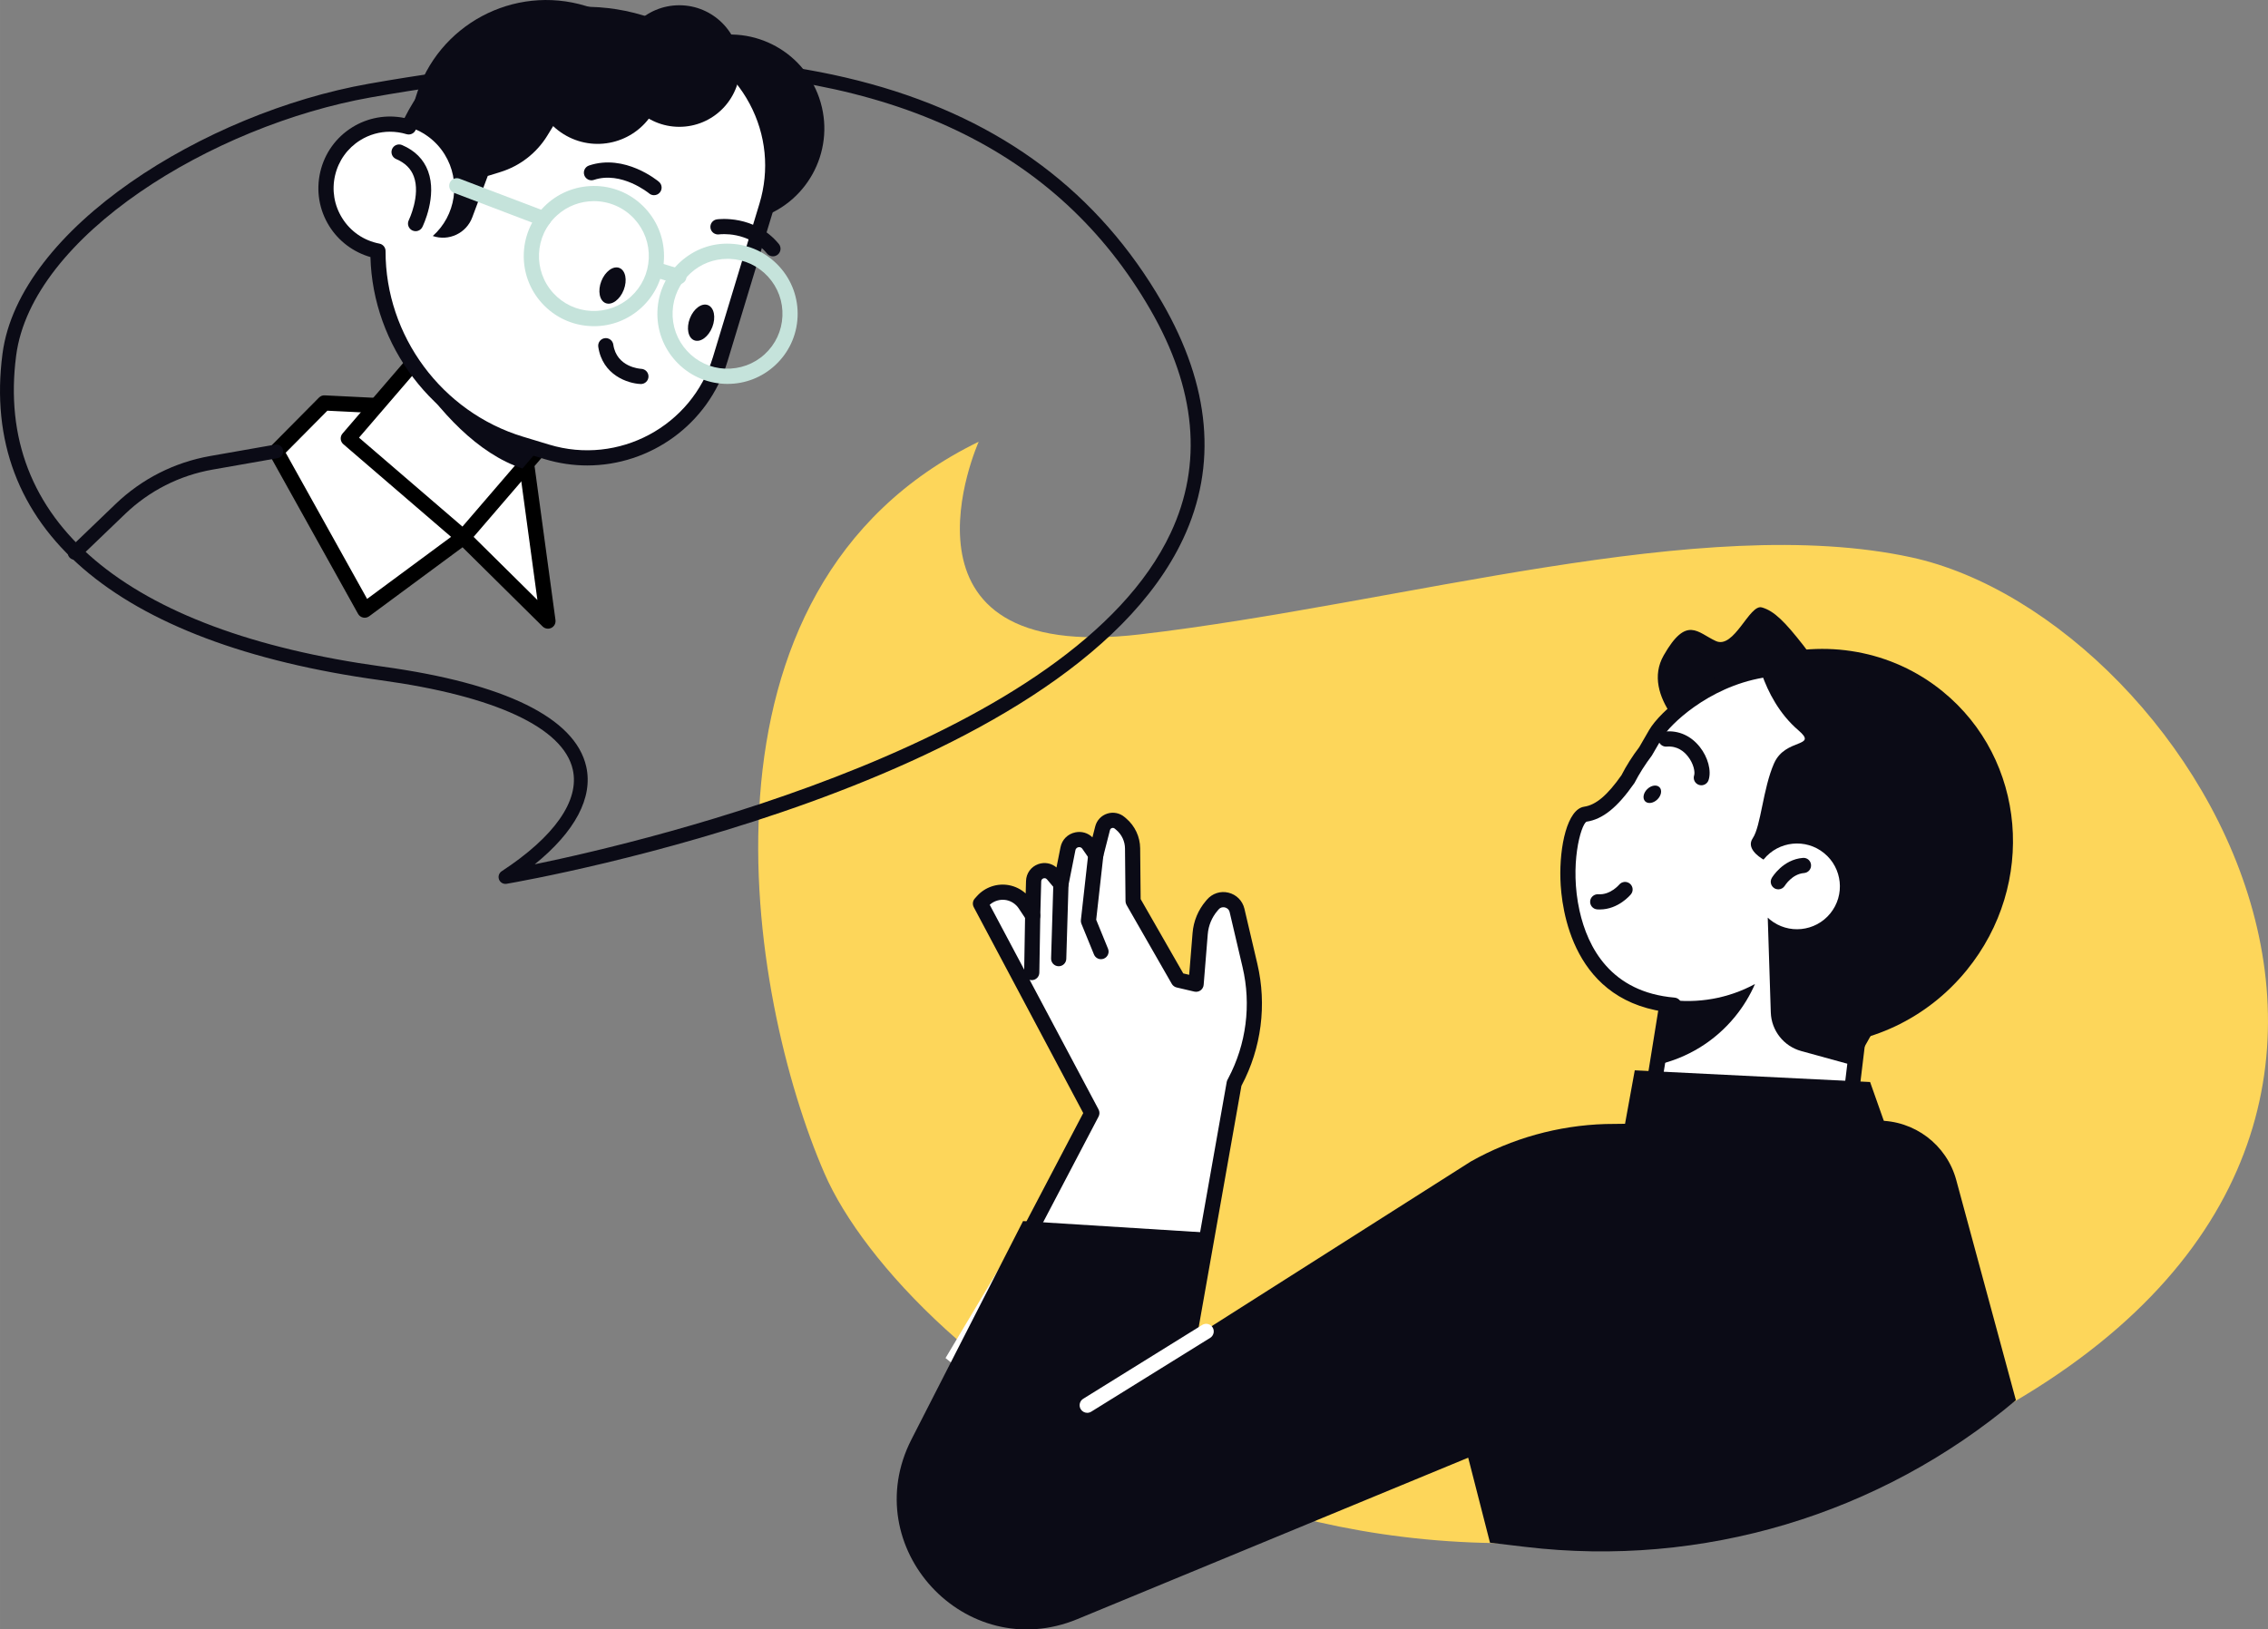 <?xml version="1.0" encoding="UTF-8"?>
<svg id="Layer_1" xmlns="http://www.w3.org/2000/svg" width="62.483mm" height="44.9mm" version="1.1" viewBox="0 0 177.116 127.276">
  <rect x="0" y="0" width="177.116" height="127.276" fill="#808080" stroke="none"/>
  <!-- Generator: Adobe Illustrator 29.5.1, SVG Export Plug-In . SVG Version: 2.1.0 Build 141)  -->
  <defs>
    <style>
      .st0 {
        fill: #fff;
      }

      .st1 {
        fill: #0b0b16;
      }

      .st2 {
        fill: #c5e3db;
      }

      .st3 {
        fill: #fdd65a;
      }
    </style>
  </defs>
  <path class="st3" d="M76.43,34.504s-7.825,17.452,12.638,15.044c20.462-2.407,43.837-9.551,60.18-6.017,22.267,4.815,48.747,47.542,1.807,69.207-46.941,21.665-80.643-7.222-86.66-21.064-6.019-13.84-11.434-45.738,12.035-57.171Z"/>
  <g>
    <path class="st0" d="M89.842,119.022l6.539-34.403.061-.115c1.476-2.789,1.892-6.019,1.171-9.091l-1.008-4.296c-.205-.874-1.317-1.142-1.898-.458l-.083.098c-.519.611-.833,1.369-.898,2.168l-.32,3.952-1.384-.324-3.534-6.165-.04-4.118c-.007-.728-.329-1.418-.883-1.89l-.126-.108c-.464-.395-1.181-.168-1.332.423l-.531,2.08-.566-.814c-.449-.647-1.456-.437-1.609.335l-.549,2.761-.635-.752c-.503-.596-1.477-.255-1.498.525l-.073,2.693-.598-.9c-.312-.469-.8-.793-1.354-.899-.721-.137-1.462.113-1.952.66l-.173.194,8.698,16.361-11.427,19.139"/>
    <path class="st1" d="M90.832,116.569c-.034,0-.069-.003-.104-.009-.322-.057-.538-.365-.48-.688l5.55-31.356c.011-.061.031-.119.06-.173l.061-.115c1.41-2.664,1.807-5.746,1.118-8.679l-1.008-4.297c-.063-.271-.28-.35-.37-.372-.089-.023-.318-.05-.499.163l-.083.098c-.442.519-.704,1.152-.759,1.832l-.32,3.952c-.014.172-.102.33-.242.432-.139.101-.316.135-.485.098l-1.384-.324c-.16-.038-.297-.14-.379-.283l-3.534-6.165c-.05-.088-.078-.188-.079-.289l-.04-4.118c-.005-.557-.251-1.083-.675-1.445l-.127-.108c-.084-.071-.172-.059-.219-.044-.045.015-.125.055-.153.162l-.531,2.08c-.057.225-.241.396-.469.438-.233.042-.461-.055-.593-.246l-.565-.814c-.103-.147-.25-.134-.307-.122-.059.012-.198.059-.233.235l-.549,2.761c-.044.224-.213.402-.434.458-.221.056-.455-.018-.601-.191l-.635-.752c-.099-.118-.219-.098-.281-.077-.062.022-.167.082-.171.235l-.073,2.693c-.007.258-.181.482-.429.554-.248.071-.515-.027-.658-.242l-.598-.9c-.222-.334-.577-.569-.971-.645-.461-.086-.945.052-1.292.366l8.5,15.988c.092.173.092.38.001.554l-4.91,9.364c-.152.29-.51.402-.801.25-.29-.152-.402-.511-.25-.801l4.764-9.086-8.551-16.084c-.117-.22-.084-.489.082-.674l.173-.193c.625-.697,1.584-1.023,2.504-.847.484.092.933.318,1.296.644l.027-.971c.016-.604.395-1.123.964-1.322.496-.173,1.028-.069,1.415.264l.313-1.576c.119-.595.561-1.042,1.155-1.165.498-.105.99.043,1.34.388l.218-.855c.122-.477.474-.851.943-1.0.468-.149.974-.047,1.348.271l.127.108c.685.583,1.082,1.435,1.091,2.335l.038,3.963,3.328,5.807.462.108.265-3.265c.075-.929.434-1.795,1.038-2.505l.083-.098c.415-.488,1.056-.7,1.681-.547.623.15,1.1.631,1.247,1.254l1.008,4.297c.754,3.211.319,6.587-1.225,9.504l-.017.032-5.534,31.265c-.051.288-.301.49-.583.49Z"/>
    <path class="st1" d="M85.981,74.923c-.234,0-.455-.139-.549-.369l-.981-2.402c-.038-.092-.051-.191-.04-.29l.576-5.153c.036-.326.325-.569.655-.523.326.036.56.33.523.655l-.559,5.002.924,2.262c.124.303-.021.649-.325.773-.073.03-.149.044-.224.044Z"/>
    <path class="st1" d="M82.678,75.473c-.006,0-.012,0-.019-0-.327-.01-.585-.283-.575-.611l.175-5.822c.009-.328.282-.604.611-.575.327.01.585.283.575.611l-.175,5.822c-.009.321-.273.575-.592.575Z"/>
    <path class="st1" d="M80.572,76.559h-.01c-.328-.006-.589-.276-.583-.603l.075-4.442c.005-.328.26-.58.603-.583.328.006.589.276.583.603l-.075,4.442c-.005.324-.27.583-.593.583Z"/>
  </g>
  <g>
    <g>
      <g>
        <polygon class="st0" points="142.957 98.904 128.358 89.734 130.922 73.825 145.691 76.206 142.957 98.904"/>
        <path class="st1" d="M142.957,99.497c-.11,0-.219-.031-.315-.091l-14.599-9.17c-.202-.127-.308-.362-.27-.597l2.564-15.909c.025-.155.11-.294.238-.387.127-.092.287-.129.441-.104l14.769,2.381c.314.05.533.34.495.656l-2.734,22.698c-.024.202-.15.377-.333.465-.081.039-.168.058-.255.058ZM129.006,89.44l13.474,8.463,2.554-21.203-13.621-2.196-2.407,14.935Z"/>
      </g>
      <path class="st1" d="M143.592,55.493s-8.124,4.539-9.824,3.471c-1.7-1.068-5.642-4.619-3.846-7.769,1.796-3.15,2.643-1.777,4.075-1.123,1.432.654,2.622-2.905,3.592-2.627.97.277,1.811,1.133,3.274,3.008,1.463,1.875,2.729,5.041,2.729,5.041Z"/>
      <g>
        <path class="st0" d="M141.007,81.327c3.58-.452,7.034-2.26,9.532-5.327,5.046-6.197,4.159-15.046-1.729-20.068-9.66-8.24-18.335-.652-19.512,1.392-.276.479-.543.942-.807,1.388-.529.697-.988,1.425-1.376,2.176-1.052,1.504-2.097,2.53-3.314,2.71-1.863.276-3.424,14.039,6.921,14.917"/>
        <path class="st1" d="M141.006,81.92c-.294,0-.55-.219-.587-.519-.041-.325.189-.622.514-.663,3.582-.452,6.83-2.268,9.146-5.113,4.805-5.9,4.078-14.353-1.654-19.243-3.431-2.925-7.045-4.085-10.749-3.445-4.328.749-7.32,3.736-7.864,4.682-.277.481-.545.946-.81,1.394-.54.717-.984,1.42-1.36,2.147-1.34,1.925-2.485,2.836-3.753,3.024-.441.266-1.33,3.384-.536,6.956.636,2.861,2.439,6.36,7.42,6.783.326.028.568.315.541.642-.028.326-.314.565-.642.541-7.897-.671-8.742-8.145-8.813-10.419-.082-2.606.542-5.481,1.855-5.676.919-.136,1.817-.896,2.915-2.463.366-.721.848-1.482,1.39-2.195.223-.387.49-.848.765-1.325.837-1.455,4.245-4.491,8.69-5.259,4.066-.705,8.009.546,11.72,3.711,6.227,5.312,7.02,14.489,1.804,20.894-2.51,3.083-6.032,5.05-9.917,5.541-.025.003-.05.005-.075.005Z"/>
      </g>
      <path class="st1" d="M151.713,54.009c-4.01-3.265-9.234-4.074-13.936-2.648,1.276.565,2.494,1.292,3.616,2.206,7.615,6.201,8.13,18.175,1.151,26.746-.388.476-.792.928-1.208,1.363,4.543-.007,9.101-2.025,12.253-5.896,5.474-6.722,4.634-16.469-1.876-21.77Z"/>
      <path class="st1" d="M138.548,59.616c.875-1.986,3.483-1.212,1.893-2.574-3.007-2.576-3.449-6.826-3.449-6.826,8.706-.706,15.004,13.267,15.004,13.267l-5.19,16.15-2.024,3.597-4.118-1.133c-1.367-.376-2.33-1.599-2.376-3.016l-.238-7.404c.056.052.111.105.171.154,1.434,1.168,3.543.952,4.711-.482s.952-3.543-.482-4.711c-1.434-1.168-3.543-.952-4.711.482-.006.008-.012.016-.018.024-.417-.246-1.354-.91-.844-1.667.646-.959.793-3.874,1.669-5.861Z"/>
      <path class="st1" d="M124.933,71.04c-.067,0-.134-.002-.203-.007-.327-.024-.572-.308-.549-.635.024-.326.308-.565.635-.549.936.074,1.625-.74,1.632-.748.209-.251.583-.287.834-.08.252.208.29.578.084.831-.041.05-.983,1.187-2.433,1.187Z"/>
      <path class="st1" d="M138.877,69.468c-.103,0-.208-.027-.302-.083-.28-.167-.374-.527-.209-.809.035-.059.864-1.441,2.427-1.565.335-.03.613.218.638.544.026.327-.218.612-.544.638-.939.075-1.494.977-1.5.986-.112.185-.309.288-.51.288Z"/>
      <path class="st1" d="M132.865,61.338c-.061,0-.124-.009-.185-.029-.312-.102-.481-.438-.379-.749.084-.256-.038-.913-.486-1.478-.306-.387-.828-.832-1.66-.764-.322.026-.614-.213-.642-.54-.028-.326.213-.614.54-.642,1.047-.093,2.003.339,2.692,1.209.638.804.919,1.867.684,2.584-.082.25-.314.409-.564.409Z"/>
      <path class="st1" d="M129.429,62.446c-.311.302-.739.366-.956.142-.217-.223-.142-.65.169-.952.311-.302.739-.366.956-.142.217.223.142.65-.169.952Z"/>
      <path class="st1" d="M130.245,78.079l-.821,5.092c2.31-.524,4.47-1.793,6.082-3.773.645-.792,1.158-1.647,1.548-2.538-2.086,1.134-4.482,1.55-6.809,1.219Z"/>
    </g>
    <path class="st1" d="M157.429,109.368l-4.657-17.192c-.749-2.767-3.276-4.676-6.142-4.64l-21.263.262c-3.686.114-7.289,1.117-10.503,2.925l-22.247,14.139,1.687-8.58-14.409-.904-8.714,17.05c-4.307,8.426,4.207,17.656,12.953,14.043l30.523-12.611,1.702,6.639,2.762.329c13.805,1.645,27.675-2.503,38.31-11.459h0Z"/>
    <path class="st0" d="M84.904,110.356c-.198,0-.392-.1-.504-.28-.173-.278-.087-.644.191-.817l9.289-5.766c.278-.173.644-.087.817.191.173.278.087.644-.191.817l-9.289,5.766c-.098.061-.206.089-.312.089Z"/>
    <polygon class="st1" points="126.126 92.067 127.665 83.603 146.043 84.516 148.44 91.298 126.126 92.067"/>
  </g>
  <path class="st1" d="M39.472,69.041c-.218,0-.418-.133-.5-.341-.093-.237-.007-.508.206-.647,4.125-2.703,6.098-5.522,5.552-7.941-.738-3.273-6.064-5.752-14.997-6.978C8.906,50.276-1.584,41.219.194,27.63,1.478,17.819,16.01,8.808,28.778,6.546c31.818-5.635,52.093-.042,61.988,17.099,3.764,6.521,4.312,12.725,1.63,18.441-9.024,19.232-51.047,26.641-52.832,26.947-.03.005-.061.008-.091.008ZM50.481,5.507c-6.46,0-13.625.701-21.516,2.099C16.573,9.801,2.484,18.427,1.261,27.77c-1.689,12.905,8.475,21.534,28.619,24.298,9.546,1.311,15.044,4.01,15.9,7.808.547,2.425-.872,5.087-4.022,7.635,9.17-1.894,42.084-9.728,49.664-25.882,2.524-5.378,1.989-11.248-1.588-17.445-7.212-12.493-20.171-18.676-39.353-18.676Z"/>
  <g>
    <polyline class="st0" points="29.208 31.665 25.33 31.473 21.575 35.26 28.479 47.657 36.176 41.969 42.791 48.513 41.168 36.561"/>
    <path d="M42.791,49.106c-.153,0-.304-.059-.417-.171l-6.254-6.187-7.288,5.387c-.138.102-.312.14-.478.103-.167-.036-.31-.142-.393-.291l-6.904-12.397c-.129-.231-.089-.519.097-.706l3.755-3.787c.119-.12.279-.186.451-.175l3.878.191c.327.016.58.294.563.622-.016.327-.282.583-.622.563l-3.614-.178-3.255,3.283,6.359,11.418,7.154-5.288c.235-.173.561-.151.77.055l5.375,5.318-1.389-10.224c-.044-.325.184-.624.508-.668.327-.041.624.183.668.508l1.624,11.952c.034.252-.096.498-.323.611-.084.042-.175.062-.265.062Z"/>
  </g>
  <g>
    <rect class="st0" x="30.368" y="25.706" width="11.84" height="14.108" transform="translate(42.437 81.26) rotate(-139.301)"/>
    <path d="M36.176,42.562c-.142,0-.279-.051-.387-.144l-8.976-7.721c-.249-.213-.277-.588-.063-.836l9.2-10.696c.213-.248.588-.277.836-.063l8.976,7.72c.249.213.277.588.063.836l-9.2,10.696c-.103.12-.249.193-.405.205-.015.001-.03.002-.044.002ZM28.036,34.185l8.077,6.947,8.426-9.797-8.077-6.947-8.426,9.796Z"/>
  </g>
  <path class="st1" d="M36.4,23.552l8.976,7.72-4.578,5.323c-3.495-1.156-6.488-4.432-8.799-7.927l4.401-5.116Z"/>
  <circle class="st1" cx="57.035" cy="10.037" r="7.339" transform="translate(-.554 16.135) rotate(-16.025)"/>
  <g>
    <path class="st0" d="M31.916,9.91C35.034,3.149,42.735-.45,50.061,1.77l2.583.783c5.732,1.737,8.97,7.792,7.232,13.524l-3.634,11.987c-1.737,5.732-7.792,8.97-13.524,7.232l-2.05-.621c-6.796-2.06-11.169-8.311-11.154-15.065-1.319-.256-2.533-1.033-3.299-2.263-1.463-2.347-.746-5.436,1.601-6.899,1.274-.794,2.765-.941,4.097-.539Z"/>
    <path class="st1" d="M45.859,36.357c-1.096,0-2.209-.159-3.312-.493l-2.05-.621c-6.681-2.025-11.381-8.219-11.569-15.164-1.329-.381-2.483-1.243-3.215-2.417-.792-1.27-1.041-2.772-.703-4.229.338-1.458,1.224-2.696,2.494-3.487,1.22-.762,2.683-1.018,4.086-.729,3.398-6.796,11.322-10.234,18.642-8.014l2.583.783c2.924.886,5.328,2.858,6.768,5.552,1.441,2.694,1.746,5.788.86,8.711l-3.633,11.987c-1.496,4.933-6.044,8.12-10.952,8.121ZM30.46,10.288c-.816,0-1.624.226-2.327.665-1.001.624-1.699,1.6-1.966,2.749-.267,1.149-.07,2.333.554,3.333.654,1.049,1.687,1.757,2.908,1.994.28.054.481.299.48.584-.015,6.615,4.398,12.576,10.732,14.496l2.05.621c5.41,1.64,11.145-1.427,12.784-6.836l3.633-11.987c.794-2.621.521-5.394-.77-7.808-1.292-2.415-3.446-4.182-6.066-4.976l-2.583-.783c-6.919-2.1-14.413,1.265-17.435,7.82-.124.268-.426.405-.71.319-.421-.127-.854-.19-1.285-.19Z"/>
  </g>
  <path class="st1" d="M46.958,21.964c-.295.76-.141,1.528.342,1.715.484.187,1.114-.277,1.409-1.036.295-.76.141-1.528-.342-1.715-.484-.187-1.114.277-1.409,1.036Z"/>
  <path class="st1" d="M53.875,24.867c-.295.76-.141,1.528.342,1.715.484.187,1.114-.277,1.409-1.036.295-.76.141-1.528-.342-1.715-.484-.187-1.114.277-1.409,1.036Z"/>
  <path class="st1" d="M50.051,29.995c-.008,0-.016,0-.023-0-1.002-.039-2.983-.696-3.307-2.906-.047-.324.177-.625.501-.673.326-.045.626.177.673.501.261,1.779,2.104,1.889,2.182,1.893.326.016.58.292.565.619-.014.318-.275.567-.591.567Z"/>
  <path class="st1" d="M51.075,15.247c-.134,0-.27-.045-.38-.138-.022-.018-2.169-1.777-4.317-1.057-.31.105-.646-.063-.751-.374-.104-.311.063-.647.374-.751,2.791-.936,5.35,1.182,5.457,1.273.25.21.282.583.072.834-.117.14-.285.212-.455.212Z"/>
  <path class="st1" d="M60.362,20.022c-.171,0-.34-.073-.458-.215-1.472-1.778-3.665-1.511-3.755-1.498-.326.04-.623-.184-.667-.508-.044-.324.181-.622.504-.667.12-.018,2.929-.381,4.832,1.917.209.252.174.626-.079.835-.111.091-.245.136-.378.136Z"/>
  <path class="st1" d="M32.454,18.058c-.088,0-.177-.02-.262-.061-.293-.145-.415-.5-.271-.794.009-.019.941-1.95.394-3.423-.229-.614-.681-1.059-1.383-1.358-.301-.129-.441-.477-.313-.779.128-.301.477-.442.779-.313,1.005.429,1.689,1.116,2.031,2.042.724,1.956-.396,4.259-.443,4.356-.104.209-.313.33-.532.33Z"/>
  <path class="st1" d="M44.107,8.289c1.696-3.063,4.615-5.08,8-5.898l-6.368-1.93c-5.621-1.704-11.559,1.472-13.263,7.093l-.702,2.316c1.179.319,2.247,1.062,2.944,2.18,1.309,2.101.868,4.792-.921,6.384,1.251.428,2.619-.214,3.084-1.457l1.21-3.235.989-.306c1.527-.472,2.829-1.484,3.664-2.846l1.12-1.827c.079-.159.158-.317.244-.474Z"/>
  <circle class="st1" cx="53.049" cy="5.158" r="4.748"/>
  <path class="st1" d="M51.079,8.641c-1.348,2.434-4.413,3.314-6.847,1.966s-3.314-4.413-1.967-6.847c1.348-2.434,4.413-3.314,6.847-1.967,2.434,1.348,3.314,4.413,1.966,6.847Z"/>
  <path class="st2" d="M56.82,29.987c-.082,0-.164-.001-.246-.005-1.461-.064-2.811-.694-3.799-1.772-.988-1.079-1.497-2.479-1.433-3.94.064-1.461.694-2.811,1.772-3.799,1.079-.988,2.468-1.507,3.94-1.433,1.461.064,2.811.694,3.799,1.772.988,1.079,1.497,2.479,1.433,3.94-.064,1.461-.694,2.811-1.772,3.799-1.019.933-2.322,1.438-3.694,1.438ZM56.81,20.219c-1.075,0-2.096.396-2.893,1.126-.846.774-1.339,1.831-1.389,2.976s.349,2.241,1.123,3.086c.774.846,1.831,1.339,2.976,1.389,1.144.038,2.241-.349,3.086-1.123.846-.774,1.339-1.831,1.389-2.976s-.349-2.241-1.123-3.086c-.774-.846-1.831-1.339-2.976-1.389-.064-.002-.128-.004-.193-.004Z"/>
  <path class="st2" d="M46.384,25.478c-.082,0-.164-.001-.246-.005-1.461-.064-2.811-.694-3.799-1.772-.988-1.079-1.497-2.479-1.433-3.94.064-1.462.694-2.811,1.772-3.799,1.079-.988,2.476-1.489,3.94-1.433,1.461.064,2.811.694,3.799,1.773.988,1.079,1.497,2.479,1.433,3.94-.064,1.461-.694,2.811-1.772,3.799-1.019.933-2.322,1.438-3.694,1.438ZM46.376,15.711c-1.036,0-2.074.372-2.896,1.125-1.745,1.598-1.865,4.318-.267,6.062.774.846,1.831,1.339,2.976,1.389,1.141.047,2.241-.348,3.086-1.123.846-.774,1.339-1.831,1.389-2.976s-.349-2.241-1.123-3.086c-.845-.923-2.004-1.392-3.167-1.392Z"/>
  <path class="st2" d="M42.455,17.685c-.07,0-.142-.012-.211-.039l-6.783-2.58c-.306-.117-.46-.459-.344-.766.117-.306.461-.459.766-.344l6.783,2.58c.306.117.46.459.344.766-.09.237-.315.382-.555.382Z"/>
  <path class="st2" d="M53.017,22.2c-.058,0-.116-.008-.174-.026l-1.686-.517c-.313-.096-.489-.428-.394-.741.097-.314.43-.49.741-.394l1.686.517c.313.096.489.428.394.741-.079.255-.313.419-.567.419Z"/>
  <path class="st1" d="M5.828,43.722c-.141,0-.283-.055-.388-.166-.206-.214-.199-.555.016-.761l3.567-3.425c2.045-1.964,4.603-3.261,7.396-3.751l5.064-.89c.296-.05.572.145.624.437.051.293-.145.572-.437.624l-5.064.89c-2.582.453-4.946,1.652-6.837,3.467l-3.567,3.425c-.104.1-.238.15-.373.15Z"/>
</svg>